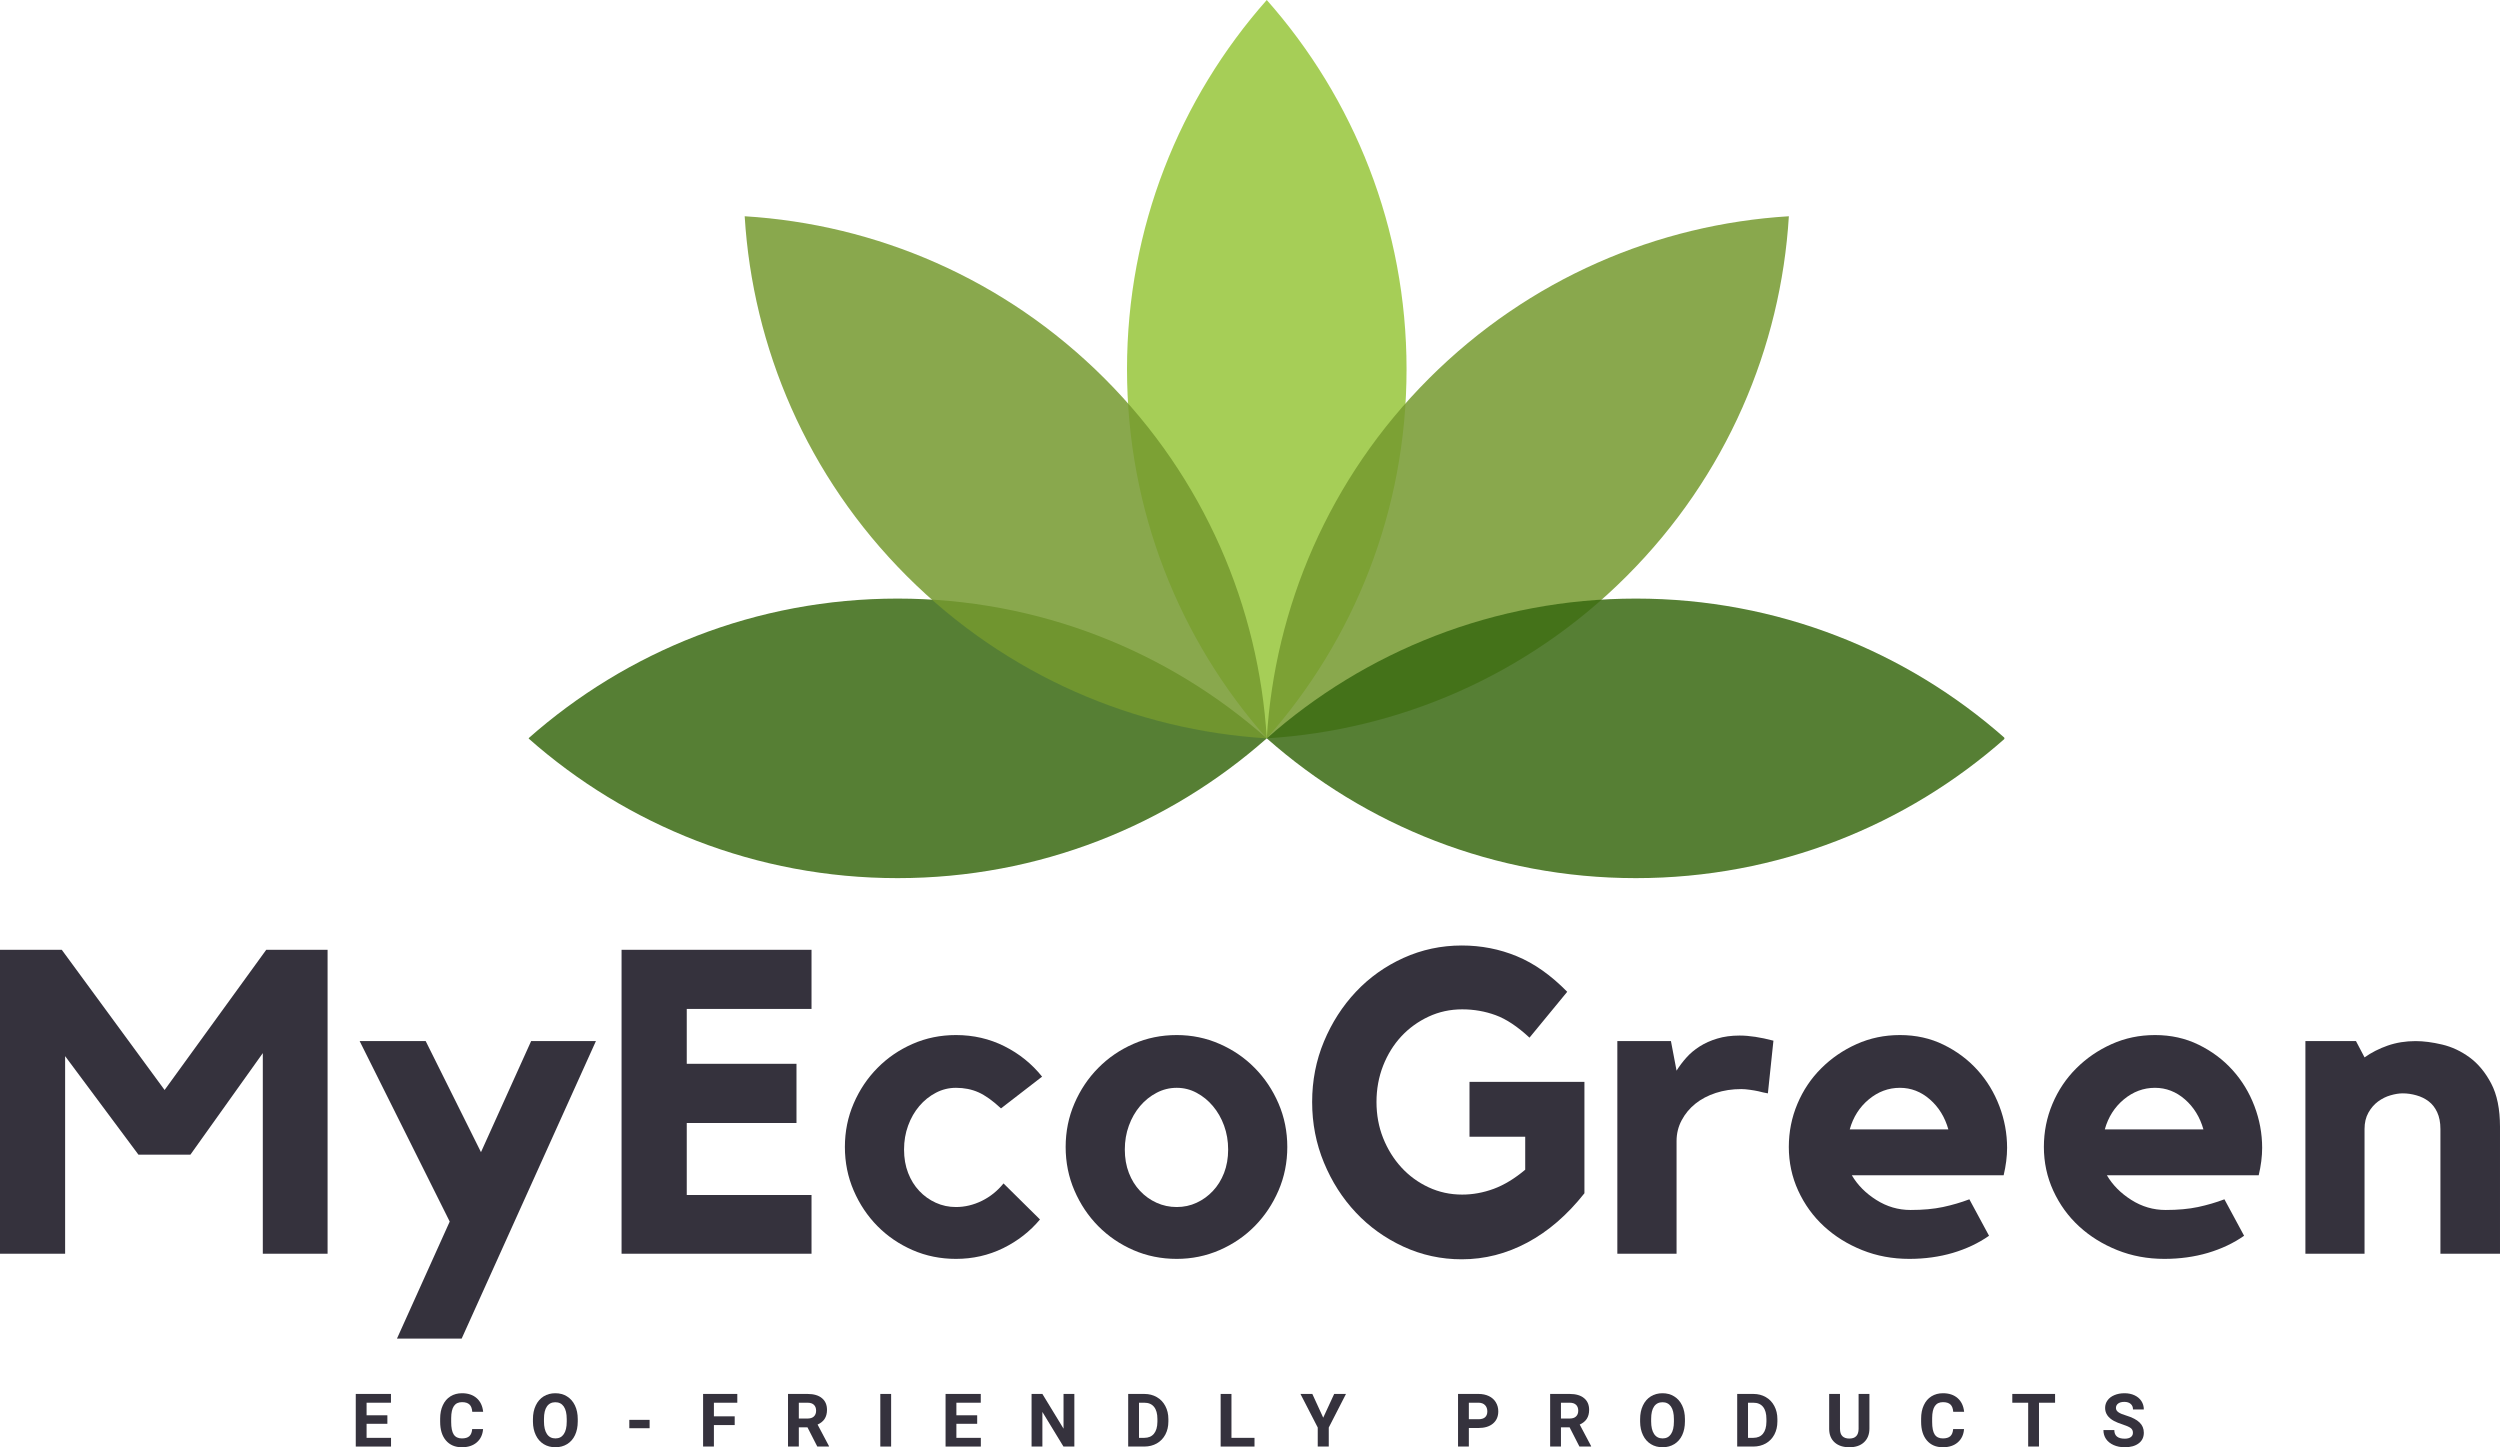 <svg xmlns="http://www.w3.org/2000/svg" id="svg125" version="1.0" preserveAspectRatio="xMidYMid" height="429.188" viewBox="0 0 556.036 321.891" zoomAndPan="magnify" width="741.381">
  
  <defs id="defs10">
    <filter id="5dfd664e7f" height="1" width="1" y="0" x="0">
      <feColorMatrix id="feColorMatrix1" color-interpolation-filters="sRGB" values="0 0 0 0 1 0 0 0 0 1 0 0 0 0 1 0 0 0 1 0"></feColorMatrix>
    </filter>
    <g id="g1"></g>
    <clipPath id="b2c12e9bd0">
      <path id="path1" clip-rule="nonzero" d="m 484,85.637 h 64 V 251 h -64 z m 0,0"></path>
    </clipPath>
    <mask id="937cadb03f">
      <g id="g2" filter="url(#5dfd664e7f)">
        <rect id="rect1" fill-opacity="0.85" height="691.2" y="-57.6" fill="#000000" width="1229.4" x="-102.45"></rect>
      </g>
    </mask>
    <clipPath id="28b91c4d85">
      <path id="path2" clip-rule="nonzero" d="M 0.805,0.637 H 63.414 V 165 H 0.805 Z m 0,0"></path>
    </clipPath>
    <clipPath id="4288a719aa">
      <rect id="rect2" height="166" y="0" width="64" x="0"></rect>
    </clipPath>
    <mask id="f0b598bb54">
      <g id="g3" filter="url(#5dfd664e7f)">
        <rect id="rect3" fill-opacity="0.85" height="691.2" y="-57.6" fill="#000000" width="1229.4" x="-102.45"></rect>
      </g>
    </mask>
    <clipPath id="ea706cb7fc">
      <path id="path3" clip-rule="nonzero" d="M 0.508,0.277 H 117.812 V 117 H 0.508 Z m 0,0"></path>
    </clipPath>
    <clipPath id="a0859e6e4c">
      <rect id="rect4" height="118" y="0" width="118" x="0"></rect>
    </clipPath>
    <clipPath id="b52bcaca60">
      <path id="path4" clip-rule="nonzero" d="m 515,218 h 165.102 v 63.289 H 515 Z m 0,0"></path>
    </clipPath>
    <mask id="c3c5b30a63">
      <g id="g5" filter="url(#5dfd664e7f)">
        <rect id="rect5" fill-opacity="0.85" height="691.2" y="-57.6" fill="#000000" width="1229.4" x="-102.45"></rect>
      </g>
    </mask>
    <clipPath id="5768cd75c2">
      <path id="path5" clip-rule="nonzero" d="M 0.508,0.195 H 165.102 V 63 H 0.508 Z m 0,0"></path>
    </clipPath>
    <clipPath id="3fbc8e95f9">
      <rect id="rect6" height="64" y="0" width="166" x="0"></rect>
    </clipPath>
    <clipPath id="4296e91ddd">
      <path id="path6" clip-rule="nonzero" d="M 351.762,218 H 517 v 63.289 H 351.762 Z m 0,0"></path>
    </clipPath>
    <mask id="28a4a4d29e">
      <g id="g7" filter="url(#5dfd664e7f)">
        <rect id="rect7" fill-opacity="0.85" height="691.2" y="-57.6" fill="#000000" width="1229.4" x="-102.45"></rect>
      </g>
    </mask>
    <clipPath id="77aa8cc74b">
      <path id="path7" clip-rule="nonzero" d="M 0.762,0.195 H 165 V 63 H 0.762 Z m 0,0"></path>
    </clipPath>
    <clipPath id="ebab7cac82">
      <rect id="rect8" height="64" y="0" width="166" x="0"></rect>
    </clipPath>
    <mask id="238b8f96e4">
      <g id="g9" filter="url(#5dfd664e7f)">
        <rect id="rect9" fill-opacity="0.85" height="691.2" y="-57.6" fill="#000000" width="1229.4" x="-102.45"></rect>
      </g>
    </mask>
    <clipPath id="17fa729d21">
      <path id="path9" clip-rule="nonzero" d="M 0.406,0.277 H 117 V 117 H 0.406 Z m 0,0"></path>
    </clipPath>
    <clipPath id="c39e47f5c4">
      <rect id="rect10" height="118" y="0" width="118" x="0"></rect>
    </clipPath>
  </defs>
  <g transform="translate(-234.244,-85.66)" id="g14" clip-path="url(#b2c12e9bd0)">
    <g id="g13" mask="url(#937cadb03f)">
      <g id="g12" transform="translate(484,85)">
        <g id="g11" clip-path="url(#4288a719aa)">
          <g id="g10" clip-path="url(#28b91c4d85)">
            <path id="path10" fill-rule="evenodd" fill-opacity="1" d="M 31.992,0.66 C 12.648,22.527 0.906,51.277 0.906,82.77 c 0,31.492 11.742,60.242 31.086,82.109 19.348,-21.867 31.09,-50.617 31.09,-82.109 0,-31.492 -11.742,-60.242 -31.09,-82.109" fill="#97c63a"></path>
          </g>
        </g>
      </g>
    </g>
  </g>
  <g transform="translate(-234.244,-85.66)" id="g18" mask="url(#f0b598bb54)">
    <g id="g17" transform="translate(515,133)">
      <g id="g16" clip-path="url(#a0859e6e4c)">
        <g id="g15" clip-path="url(#ea706cb7fc)">
          <path id="path14" fill-rule="evenodd" fill-opacity="1" d="M 117.113,0.758 C 87.973,2.543 59.34,14.57 37.07,36.836 14.805,59.105 2.777,87.738 0.992,116.879 30.133,115.098 58.766,103.07 81.035,80.801 103.305,58.535 115.332,29.902 117.113,0.758" fill="#74992e"></path>
        </g>
      </g>
    </g>
  </g>
  <g transform="translate(-234.244,-85.66)" id="g23" clip-path="url(#b52bcaca60)">
    <g id="g22" mask="url(#c3c5b30a63)">
      <g id="g21" transform="translate(515,218)">
        <g id="g20" clip-path="url(#3fbc8e95f9)">
          <g id="g19" clip-path="url(#5768cd75c2)">
            <path id="path18" fill-rule="evenodd" fill-opacity="1" d="M 165.215,31.879 C 143.348,12.535 114.594,0.793 83.102,0.793 c -31.488,0 -60.242,11.742 -82.109,31.086 21.867,19.348 50.621,31.09 82.109,31.09 31.492,0 60.242,-11.742 82.113,-31.09" fill="#386910"></path>
          </g>
        </g>
      </g>
    </g>
  </g>
  <g transform="translate(-234.244,-85.66)" id="g28" clip-path="url(#4296e91ddd)">
    <g id="g27" mask="url(#28a4a4d29e)">
      <g id="g26" transform="translate(351,218)">
        <g id="g25" clip-path="url(#ebab7cac82)">
          <g id="g24" clip-path="url(#77aa8cc74b)">
            <path id="path23" fill-rule="evenodd" fill-opacity="1" d="M 0.773,31.879 C 22.641,51.227 51.391,62.969 82.883,62.969 114.375,62.969 143.125,51.227 164.992,31.879 143.125,12.535 114.375,0.793 82.883,0.793 c -31.492,0 -60.242,11.742 -82.109,31.086" fill="#386910"></path>
          </g>
        </g>
      </g>
    </g>
  </g>
  <g transform="translate(-234.244,-85.66)" id="g32" mask="url(#238b8f96e4)">
    <g id="g31" transform="translate(399,133)">
      <g id="g30" clip-path="url(#c39e47f5c4)">
        <g id="g29" clip-path="url(#17fa729d21)">
          <path id="path28" fill-rule="evenodd" fill-opacity="1" d="M 0.871,0.758 C 2.656,29.898 14.68,58.535 36.949,80.801 59.219,103.07 87.852,115.098 116.992,116.879 115.211,87.738 103.184,59.105 80.914,36.836 58.645,14.566 30.012,2.543 0.871,0.758" fill="#74992e"></path>
        </g>
      </g>
    </g>
  </g>
  <g transform="translate(-234.244,-85.66)" id="g35" fill-opacity="1" fill="#35323d">
    <g id="g34" transform="translate(229.759,364.512)">
      <g id="g33">
        <path id="path32" d="M 63.703,-67.609 H 77.344 V 0 H 62.938 V -44.625 L 46.828,-22.031 H 35.281 L 18.969,-43.953 V 0 H 4.484 V -67.609 H 18.219 l 22.875,31.188 z m 0,0"></path>
      </g>
    </g>
  </g>
  <g transform="translate(-234.244,-85.66)" id="g38" fill-opacity="1" fill="#35323d">
    <g id="g37" transform="translate(311.564,364.512)">
      <g id="g36">
        <path id="path35" d="M 40.812,-47.297 H 55.219 L 25.359,18.875 H 10.969 L 22.703,-7.156 2.672,-47.297 h 14.688 L 29.656,-22.594 Z m 0,0"></path>
      </g>
    </g>
  </g>
  <g transform="translate(-234.244,-85.66)" id="g41" fill-opacity="1" fill="#35323d">
    <g id="g40" transform="translate(367.911,364.512)">
      <g id="g39">
        <path id="path38" d="m 4.578,-67.609 h 42.25 v 13.156 h -27.75 V -42.25 h 24.406 v 13.172 H 19.078 V -13.062 h 27.75 V 0 h -42.25 z m 0,0"></path>
      </g>
    </g>
  </g>
  <g transform="translate(-234.244,-85.66)" id="g44" fill-opacity="1" fill="#35323d">
    <g id="g43" transform="translate(419.301,364.512)">
      <g id="g42">
        <path id="path41" d="m 27.562,-36.906 c -1.594,0 -3.09,0.371 -4.484,1.109 -1.398,0.73 -2.621,1.715 -3.672,2.953 -1.055,1.242 -1.883,2.688 -2.484,4.344 -0.605,1.648 -0.906,3.422 -0.906,5.328 0,1.906 0.301,3.641 0.906,5.203 0.602,1.555 1.43,2.887 2.484,4 1.051,1.117 2.273,1.992 3.672,2.625 1.395,0.637 2.891,0.953 4.484,0.953 1.969,0 3.891,-0.457 5.766,-1.375 1.875,-0.926 3.477,-2.219 4.812,-3.875 L 46.25,-7.625 c -2.23,2.668 -4.965,4.797 -8.203,6.391 -3.242,1.582 -6.734,2.375 -10.484,2.375 -3.438,0 -6.652,-0.652 -9.641,-1.953 -2.98,-1.301 -5.586,-3.078 -7.812,-5.328 C 7.879,-8.398 6.113,-11.039 4.812,-14.062 c -1.305,-3.02 -1.953,-6.25 -1.953,-9.688 0,-3.426 0.648,-6.648 1.953,-9.672 1.301,-3.02 3.066,-5.656 5.297,-7.906 2.227,-2.258 4.832,-4.039 7.812,-5.344 2.988,-1.312 6.203,-1.969 9.641,-1.969 3.875,0 7.461,0.828 10.766,2.484 3.312,1.656 6.109,3.914 8.391,6.766 l -9.141,7.062 c -1.844,-1.719 -3.516,-2.91 -5.016,-3.578 -1.492,-0.664 -3.156,-1 -5,-1 z m 0,0"></path>
      </g>
    </g>
  </g>
  <g transform="translate(-234.244,-85.66)" id="g47" fill-opacity="1" fill="#35323d">
    <g id="g46" transform="translate(468.402,364.512)">
      <g id="g45">
        <path id="path44" d="m 27.562,-48.641 c 3.363,0 6.539,0.656 9.531,1.969 2.988,1.305 5.594,3.086 7.812,5.344 2.227,2.25 3.992,4.887 5.297,7.906 1.301,3.023 1.953,6.246 1.953,9.672 0,3.438 -0.652,6.668 -1.953,9.688 -1.305,3.023 -3.07,5.664 -5.297,7.922 -2.219,2.25 -4.824,4.027 -7.812,5.328 -2.992,1.301 -6.168,1.953 -9.531,1.953 -3.438,0 -6.652,-0.652 -9.641,-1.953 -2.98,-1.301 -5.586,-3.078 -7.812,-5.328 C 7.879,-8.398 6.113,-11.039 4.812,-14.062 c -1.305,-3.02 -1.953,-6.25 -1.953,-9.688 0,-3.426 0.648,-6.648 1.953,-9.672 1.301,-3.02 3.066,-5.656 5.297,-7.906 2.227,-2.258 4.832,-4.039 7.812,-5.344 2.988,-1.312 6.203,-1.969 9.641,-1.969 z m 0,38.25 c 1.582,0 3.055,-0.316 4.422,-0.953 1.375,-0.633 2.582,-1.508 3.625,-2.625 1.051,-1.113 1.879,-2.445 2.484,-4 C 38.695,-19.531 39,-21.266 39,-23.172 c 0,-1.906 -0.305,-3.68 -0.906,-5.328 -0.605,-1.656 -1.434,-3.102 -2.484,-4.344 -1.043,-1.238 -2.25,-2.223 -3.625,-2.953 -1.367,-0.738 -2.84,-1.109 -4.422,-1.109 -1.594,0 -3.09,0.371 -4.484,1.109 -1.398,0.73 -2.621,1.715 -3.672,2.953 -1.055,1.242 -1.883,2.688 -2.484,4.344 -0.605,1.648 -0.906,3.422 -0.906,5.328 0,1.906 0.301,3.641 0.906,5.203 0.602,1.555 1.43,2.887 2.484,4 1.051,1.117 2.273,1.992 3.672,2.625 1.395,0.637 2.891,0.953 4.484,0.953 z m 0,0"></path>
      </g>
    </g>
  </g>
  <g transform="translate(-234.244,-85.66)" id="g50" fill-opacity="1" fill="#35323d">
    <g id="g49" transform="translate(523.129,364.512)">
      <g id="g48">
        <path id="path47" d="m 37.953,-38.234 h 25.562 v 24.781 c -3.824,4.836 -8.059,8.492 -12.703,10.969 -4.637,2.48 -9.496,3.719 -14.578,3.719 -4.574,0 -8.898,-0.938 -12.969,-2.812 -4.062,-1.875 -7.59,-4.398 -10.578,-7.578 -2.992,-3.176 -5.359,-6.879 -7.109,-11.109 -1.75,-4.227 -2.625,-8.723 -2.625,-13.484 0,-4.77 0.875,-9.254 2.625,-13.453 1.75,-4.195 4.117,-7.883 7.109,-11.062 2.988,-3.176 6.516,-5.688 10.578,-7.531 4.07,-1.844 8.395,-2.766 12.969,-2.766 4.32,0 8.406,0.797 12.25,2.391 3.852,1.586 7.586,4.219 11.203,7.906 L 51.297,-48.062 c -2.668,-2.477 -5.18,-4.145 -7.531,-5 -2.355,-0.863 -4.836,-1.297 -7.438,-1.297 -2.668,0 -5.164,0.543 -7.484,1.625 -2.324,1.086 -4.344,2.547 -6.062,4.391 -1.711,1.844 -3.059,4.023 -4.047,6.531 -0.98,2.512 -1.469,5.199 -1.469,8.062 0,2.855 0.488,5.523 1.469,8 0.988,2.48 2.336,4.656 4.047,6.531 1.719,1.875 3.738,3.355 6.062,4.438 2.32,1.086 4.816,1.625 7.484,1.625 2.352,0 4.691,-0.426 7.016,-1.281 2.32,-0.863 4.656,-2.281 7,-4.25 v -7.344 H 37.953 Z m 0,0"></path>
      </g>
    </g>
  </g>
  <g transform="translate(-234.244,-85.66)" id="g53" fill-opacity="1" fill="#35323d">
    <g id="g52" transform="translate(589.869,364.512)">
      <g id="g51">
        <path id="path50" d="m 17.266,-40.719 c 0.633,-1.02 1.363,-1.988 2.188,-2.906 0.82,-0.926 1.805,-1.754 2.953,-2.484 1.145,-0.727 2.445,-1.312 3.906,-1.75 1.469,-0.445 3.125,-0.672 4.969,-0.672 2.156,0 4.664,0.383 7.531,1.141 l -1.234,11.719 c -0.711,-0.125 -1.414,-0.281 -2.109,-0.469 -0.574,-0.125 -1.211,-0.234 -1.906,-0.328 -0.699,-0.102 -1.336,-0.156 -1.906,-0.156 -2.031,0 -3.922,0.289 -5.672,0.859 -1.75,0.574 -3.262,1.371 -4.531,2.391 -1.273,1.023 -2.289,2.246 -3.047,3.672 -0.762,1.43 -1.141,2.969 -1.141,4.625 V 0 H 4.094 v -47.297 h 11.922 z m 0,0"></path>
      </g>
    </g>
  </g>
  <g transform="translate(-234.244,-85.66)" id="g56" fill-opacity="1" fill="#35323d">
    <g id="g55" transform="translate(629.15,364.512)">
      <g id="g54">
        <path id="path53" d="m 27.656,-48.641 c 3.562,0 6.801,0.719 9.719,2.156 2.926,1.43 5.438,3.305 7.531,5.625 2.102,2.324 3.727,4.996 4.875,8.016 1.145,3.012 1.719,6.109 1.719,9.297 0,1.906 -0.258,3.938 -0.766,6.094 H 16.969 c 1.27,2.168 3.082,3.996 5.438,5.484 2.352,1.492 4.895,2.234 7.625,2.234 2.738,0 5.141,-0.219 7.203,-0.656 2.07,-0.445 4.031,-1.02 5.875,-1.719 L 47.484,-4 c -2.355,1.648 -5.043,2.918 -8.062,3.812 C 36.41,0.695 33.188,1.141 29.75,1.141 26,1.141 22.504,0.488 19.266,-0.812 16.023,-2.113 13.195,-3.875 10.781,-6.094 8.363,-8.32 6.453,-10.961 5.047,-14.016 3.648,-17.066 2.953,-20.312 2.953,-23.75 c 0,-3.363 0.633,-6.555 1.906,-9.578 1.27,-3.02 3.035,-5.656 5.297,-7.906 2.258,-2.258 4.879,-4.055 7.859,-5.391 2.988,-1.344 6.203,-2.016 9.641,-2.016 z M 38.438,-27.656 c -0.773,-2.727 -2.141,-4.953 -4.109,-6.672 -1.969,-1.719 -4.195,-2.578 -6.672,-2.578 -2.543,0 -4.852,0.859 -6.922,2.578 -2.062,1.719 -3.477,3.945 -4.234,6.672 z m 0,0"></path>
      </g>
    </g>
  </g>
  <g transform="translate(-234.244,-85.66)" id="g59" fill-opacity="1" fill="#35323d">
    <g id="g58" transform="translate(685.879,364.512)">
      <g id="g57">
        <path id="path56" d="m 27.656,-48.641 c 3.562,0 6.801,0.719 9.719,2.156 2.926,1.43 5.438,3.305 7.531,5.625 2.102,2.324 3.727,4.996 4.875,8.016 1.145,3.012 1.719,6.109 1.719,9.297 0,1.906 -0.258,3.938 -0.766,6.094 H 16.969 c 1.27,2.168 3.082,3.996 5.438,5.484 2.352,1.492 4.895,2.234 7.625,2.234 2.738,0 5.141,-0.219 7.203,-0.656 2.07,-0.445 4.031,-1.02 5.875,-1.719 L 47.484,-4 c -2.355,1.648 -5.043,2.918 -8.062,3.812 C 36.41,0.695 33.188,1.141 29.75,1.141 26,1.141 22.504,0.488 19.266,-0.812 16.023,-2.113 13.195,-3.875 10.781,-6.094 8.363,-8.32 6.453,-10.961 5.047,-14.016 3.648,-17.066 2.953,-20.312 2.953,-23.75 c 0,-3.363 0.633,-6.555 1.906,-9.578 1.27,-3.02 3.035,-5.656 5.297,-7.906 2.258,-2.258 4.879,-4.055 7.859,-5.391 2.988,-1.344 6.203,-2.016 9.641,-2.016 z M 38.438,-27.656 c -0.773,-2.727 -2.141,-4.953 -4.109,-6.672 -1.969,-1.719 -4.195,-2.578 -6.672,-2.578 -2.543,0 -4.852,0.859 -6.922,2.578 -2.062,1.719 -3.477,3.945 -4.234,6.672 z m 0,0"></path>
      </g>
    </g>
  </g>
  <g transform="translate(-234.244,-85.66)" id="g62" fill-opacity="1" fill="#35323d">
    <g id="g61" transform="translate(742.608,364.512)">
      <g id="g60">
        <path id="path59" d="m 28.891,-47.297 c 1.781,0 3.75,0.258 5.906,0.766 2.164,0.512 4.203,1.465 6.109,2.859 1.906,1.398 3.508,3.336 4.812,5.812 1.301,2.48 1.953,5.695 1.953,9.641 V 0 h -13.25 v -27.75 c 0,-1.457 -0.242,-2.695 -0.719,-3.719 -0.469,-1.02 -1.105,-1.832 -1.906,-2.438 -0.793,-0.602 -1.699,-1.047 -2.719,-1.328 -1.012,-0.289 -2.027,-0.438 -3.047,-0.438 -0.824,0 -1.73,0.148 -2.719,0.438 -0.98,0.281 -1.902,0.742 -2.766,1.375 -0.855,0.637 -1.57,1.465 -2.141,2.484 -0.574,1.023 -0.859,2.23 -0.859,3.625 V 0 H 4.391 v -47.297 h 11.25 l 1.906,3.625 c 1.52,-1.082 3.234,-1.957 5.141,-2.625 1.914,-0.664 3.984,-1 6.203,-1 z m 0,0"></path>
      </g>
    </g>
  </g>
  <g transform="translate(-234.244,-85.66)" id="g65" fill-opacity="1" fill="#35323d">
    <g id="g64" transform="translate(312.324,407.395)">
      <g id="g63">
        <path id="path62" d="m 8.078,-5.062 h -4.625 v 3.125 h 5.438 V 0 H 1.047 V -11.703 H 8.875 V -9.75 H 3.453 v 2.797 h 4.625 z m 0,0"></path>
      </g>
    </g>
  </g>
  <g transform="translate(-234.244,-85.66)" id="g68" fill-opacity="1" fill="#35323d">
    <g id="g67" transform="translate(331.452,407.395)">
      <g id="g66">
        <path id="path65" d="m 10.234,-3.891 c -0.094,1.25 -0.562,2.242 -1.406,2.969 -0.836,0.719 -1.938,1.078 -3.312,1.078 -1.5,0 -2.684,-0.504 -3.547,-1.516 C 1.113,-2.367 0.688,-3.754 0.688,-5.516 V -6.219 c 0,-1.125 0.195,-2.113 0.594,-2.969 0.395,-0.863 0.961,-1.523 1.703,-1.984 0.738,-0.457 1.594,-0.688 2.562,-0.688 1.352,0 2.441,0.367 3.266,1.094 0.82,0.719 1.301,1.73 1.438,3.031 H 7.828 c -0.055,-0.75 -0.262,-1.289 -0.625,-1.625 C 6.836,-9.703 6.285,-9.875 5.547,-9.875 4.742,-9.875 4.145,-9.586 3.75,-9.016 3.352,-8.441 3.148,-7.551 3.141,-6.344 v 0.891 c 0,1.262 0.188,2.184 0.562,2.766 0.383,0.586 0.988,0.875 1.812,0.875 0.75,0 1.305,-0.164 1.672,-0.5 0.363,-0.344 0.57,-0.867 0.625,-1.578 z m 0,0"></path>
      </g>
    </g>
  </g>
  <g transform="translate(-234.244,-85.66)" id="g71" fill-opacity="1" fill="#35323d">
    <g id="g70" transform="translate(352.09,407.395)">
      <g id="g69">
        <path id="path68" d="m 10.656,-5.578 c 0,1.148 -0.203,2.156 -0.609,3.031 -0.406,0.867 -0.992,1.531 -1.75,2 C 7.535,-0.078 6.664,0.156 5.688,0.156 4.719,0.156 3.852,-0.07 3.094,-0.531 2.332,-1 1.742,-1.664 1.328,-2.531 0.91,-3.395 0.695,-4.391 0.688,-5.516 V -6.094 c 0,-1.156 0.207,-2.172 0.625,-3.047 0.414,-0.875 1,-1.547 1.75,-2.016 0.758,-0.469 1.629,-0.703 2.609,-0.703 0.977,0 1.844,0.234 2.594,0.703 0.758,0.469 1.348,1.141 1.766,2.016 0.414,0.875 0.625,1.887 0.625,3.031 z m -2.453,-0.531 c 0,-1.227 -0.219,-2.16 -0.656,-2.797 -0.438,-0.633 -1.062,-0.953 -1.875,-0.953 -0.812,0 -1.438,0.312 -1.875,0.938 -0.438,0.625 -0.656,1.547 -0.656,2.766 v 0.578 c 0,1.188 0.219,2.117 0.656,2.781 0.438,0.656 1.066,0.984 1.891,0.984 0.812,0 1.43,-0.316 1.859,-0.953 0.438,-0.633 0.656,-1.562 0.656,-2.781 z m 0,0"></path>
      </g>
    </g>
  </g>
  <g transform="translate(-234.244,-85.66)" id="g74" fill-opacity="1" fill="#35323d">
    <g id="g73" transform="translate(373.321,407.395)">
      <g id="g72">
        <path id="path71" d="M 5.406,-4.078 H 0.891 V -5.938 H 5.406 Z m 0,0"></path>
      </g>
    </g>
  </g>
  <g transform="translate(-234.244,-85.66)" id="g77" fill-opacity="1" fill="#35323d">
    <g id="g76" transform="translate(389.574,407.395)">
      <g id="g75">
        <path id="path74" d="m 8.078,-4.781 h -4.625 V 0 H 1.047 V -11.703 H 8.656 V -9.75 H 3.453 v 3.031 h 4.625 z m 0,0"></path>
      </g>
    </g>
  </g>
  <g transform="translate(-234.244,-85.66)" id="g80" fill-opacity="1" fill="#35323d">
    <g id="g79" transform="translate(408.461,407.395)">
      <g id="g78">
        <path id="path77" d="M 5.375,-4.281 H 3.453 V 0 h -2.406 v -11.703 h 4.344 c 1.383,0 2.453,0.312 3.203,0.938 0.75,0.617 1.125,1.484 1.125,2.609 0,0.793 -0.18,1.461 -0.531,2 C 8.844,-5.625 8.32,-5.203 7.625,-4.891 l 2.531,4.781 V 0 H 7.562 Z M 3.453,-6.234 H 5.406 c 0.602,0 1.066,-0.148 1.391,-0.453 0.332,-0.312 0.5,-0.738 0.5,-1.281 0,-0.551 -0.156,-0.984 -0.469,-1.297 C 6.516,-9.586 6.035,-9.75 5.391,-9.75 h -1.938 z m 0,0"></path>
      </g>
    </g>
  </g>
  <g transform="translate(-234.244,-85.66)" id="g83" fill-opacity="1" fill="#35323d">
    <g id="g82" transform="translate(428.834,407.395)">
      <g id="g81">
        <path id="path80" d="m 3.609,0 h -2.406 v -11.703 h 2.406 z m 0,0"></path>
      </g>
    </g>
  </g>
  <g transform="translate(-234.244,-85.66)" id="g86" fill-opacity="1" fill="#35323d">
    <g id="g85" transform="translate(443.505,407.395)">
      <g id="g84">
        <path id="path83" d="m 8.078,-5.062 h -4.625 v 3.125 h 5.438 V 0 H 1.047 V -11.703 H 8.875 V -9.75 H 3.453 v 2.797 h 4.625 z m 0,0"></path>
      </g>
    </g>
  </g>
  <g transform="translate(-234.244,-85.66)" id="g89" fill-opacity="1" fill="#35323d">
    <g id="g88" transform="translate(462.633,407.395)">
      <g id="g87">
        <path id="path86" d="M 10.562,0 H 8.141 l -4.688,-7.703 V 0 h -2.406 v -11.703 h 2.406 l 4.703,7.719 v -7.719 h 2.406 z m 0,0"></path>
      </g>
    </g>
  </g>
  <g transform="translate(-234.244,-85.66)" id="g92" fill-opacity="1" fill="#35323d">
    <g id="g91" transform="translate(484.121,407.395)">
      <g id="g90">
        <path id="path89" d="m 1.047,0 v -11.703 h 3.594 c 1.031,0 1.953,0.234 2.766,0.703 0.812,0.461 1.441,1.117 1.891,1.969 0.457,0.855 0.688,1.828 0.688,2.922 v 0.531 c 0,1.094 -0.227,2.062 -0.672,2.906 -0.449,0.844 -1.078,1.5 -1.891,1.969 -0.812,0.461 -1.73,0.695 -2.75,0.703 z m 2.406,-9.75 v 7.812 H 4.625 c 0.938,0 1.656,-0.305 2.156,-0.922 0.5,-0.613 0.754,-1.492 0.766,-2.641 v -0.625 c 0,-1.188 -0.25,-2.086 -0.75,-2.703 C 6.305,-9.441 5.586,-9.75 4.641,-9.75 Z m 0,0"></path>
      </g>
    </g>
  </g>
  <g transform="translate(-234.244,-85.66)" id="g95" fill-opacity="1" fill="#35323d">
    <g id="g94" transform="translate(504.686,407.395)">
      <g id="g93">
        <path id="path92" d="m 3.453,-1.938 h 5.125 V 0 h -7.531 v -11.703 h 2.406 z m 0,0"></path>
      </g>
    </g>
  </g>
  <g transform="translate(-234.244,-85.66)" id="g98" fill-opacity="1" fill="#35323d">
    <g id="g97" transform="translate(523.469,407.395)">
      <g id="g96">
        <path id="path95" d="m 5.078,-6.422 2.438,-5.281 h 2.625 L 6.312,-4.234 V 0 H 3.859 v -4.234 l -3.844,-7.469 H 2.656 Z m 0,0"></path>
      </g>
    </g>
  </g>
  <g transform="translate(-234.244,-85.66)" id="g101" fill-opacity="1" fill="#35323d">
    <g id="g100" transform="translate(543.512,407.395)">
      <g id="g99"></g>
    </g>
  </g>
  <g transform="translate(-234.244,-85.66)" id="g104" fill-opacity="1" fill="#35323d">
    <g id="g103" transform="translate(557.485,407.395)">
      <g id="g102">
        <path id="path101" d="M 3.453,-4.125 V 0 h -2.406 v -11.703 h 4.562 c 0.875,0 1.645,0.164 2.312,0.484 0.664,0.324 1.176,0.781 1.531,1.375 C 9.816,-9.25 10,-8.578 10,-7.828 10,-6.68 9.602,-5.773 8.812,-5.109 8.031,-4.453 6.945,-4.125 5.562,-4.125 Z m 0,-1.953 h 2.156 c 0.633,0 1.117,-0.145 1.453,-0.438 0.332,-0.301 0.5,-0.734 0.5,-1.297 0,-0.57 -0.168,-1.035 -0.5,-1.391 C 6.727,-9.555 6.258,-9.738 5.656,-9.75 H 3.453 Z m 0,0"></path>
      </g>
    </g>
  </g>
  <g transform="translate(-234.244,-85.66)" id="g107" fill-opacity="1" fill="#35323d">
    <g id="g106" transform="translate(577.97,407.395)">
      <g id="g105">
        <path id="path104" d="M 5.375,-4.281 H 3.453 V 0 h -2.406 v -11.703 h 4.344 c 1.383,0 2.453,0.312 3.203,0.938 0.75,0.617 1.125,1.484 1.125,2.609 0,0.793 -0.18,1.461 -0.531,2 C 8.844,-5.625 8.32,-5.203 7.625,-4.891 l 2.531,4.781 V 0 H 7.562 Z M 3.453,-6.234 H 5.406 c 0.602,0 1.066,-0.148 1.391,-0.453 0.332,-0.312 0.5,-0.738 0.5,-1.281 0,-0.551 -0.156,-0.984 -0.469,-1.297 C 6.516,-9.586 6.035,-9.75 5.391,-9.75 h -1.938 z m 0,0"></path>
      </g>
    </g>
  </g>
  <g transform="translate(-234.244,-85.66)" id="g110" fill-opacity="1" fill="#35323d">
    <g id="g109" transform="translate(598.342,407.395)">
      <g id="g108">
        <path id="path107" d="m 10.656,-5.578 c 0,1.148 -0.203,2.156 -0.609,3.031 -0.406,0.867 -0.992,1.531 -1.75,2 C 7.535,-0.078 6.664,0.156 5.688,0.156 4.719,0.156 3.852,-0.07 3.094,-0.531 2.332,-1 1.742,-1.664 1.328,-2.531 0.91,-3.395 0.695,-4.391 0.688,-5.516 V -6.094 c 0,-1.156 0.207,-2.172 0.625,-3.047 0.414,-0.875 1,-1.547 1.75,-2.016 0.758,-0.469 1.629,-0.703 2.609,-0.703 0.977,0 1.844,0.234 2.594,0.703 0.758,0.469 1.348,1.141 1.766,2.016 0.414,0.875 0.625,1.887 0.625,3.031 z m -2.453,-0.531 c 0,-1.227 -0.219,-2.16 -0.656,-2.797 -0.438,-0.633 -1.062,-0.953 -1.875,-0.953 -0.812,0 -1.438,0.312 -1.875,0.938 -0.438,0.625 -0.656,1.547 -0.656,2.766 v 0.578 c 0,1.188 0.219,2.117 0.656,2.781 0.438,0.656 1.066,0.984 1.891,0.984 0.812,0 1.43,-0.316 1.859,-0.953 0.438,-0.633 0.656,-1.562 0.656,-2.781 z m 0,0"></path>
      </g>
    </g>
  </g>
  <g transform="translate(-234.244,-85.66)" id="g113" fill-opacity="1" fill="#35323d">
    <g id="g112" transform="translate(619.574,407.395)">
      <g id="g111">
        <path id="path110" d="m 1.047,0 v -11.703 h 3.594 c 1.031,0 1.953,0.234 2.766,0.703 0.812,0.461 1.441,1.117 1.891,1.969 0.457,0.855 0.688,1.828 0.688,2.922 v 0.531 c 0,1.094 -0.227,2.062 -0.672,2.906 -0.449,0.844 -1.078,1.5 -1.891,1.969 -0.812,0.461 -1.73,0.695 -2.75,0.703 z m 2.406,-9.75 v 7.812 H 4.625 c 0.938,0 1.656,-0.305 2.156,-0.922 0.5,-0.613 0.754,-1.492 0.766,-2.641 v -0.625 c 0,-1.188 -0.25,-2.086 -0.75,-2.703 C 6.305,-9.441 5.586,-9.75 4.641,-9.75 Z m 0,0"></path>
      </g>
    </g>
  </g>
  <g transform="translate(-234.244,-85.66)" id="g116" fill-opacity="1" fill="#35323d">
    <g id="g115" transform="translate(640.139,407.395)">
      <g id="g114">
        <path id="path113" d="M 9.891,-11.703 V -4 c 0,1.281 -0.402,2.297 -1.203,3.047 -0.793,0.742 -1.883,1.109 -3.266,1.109 -1.375,0 -2.465,-0.359 -3.266,-1.078 C 1.352,-1.648 0.945,-2.645 0.938,-3.906 v -7.797 h 2.406 v 7.719 c 0,0.773 0.18,1.336 0.547,1.688 0.363,0.344 0.875,0.516 1.531,0.516 1.352,0 2.039,-0.707 2.062,-2.125 v -7.797 z m 0,0"></path>
      </g>
    </g>
  </g>
  <g transform="translate(-234.244,-85.66)" id="g119" fill-opacity="1" fill="#35323d">
    <g id="g118" transform="translate(660.841,407.395)">
      <g id="g117">
        <path id="path116" d="m 10.234,-3.891 c -0.094,1.25 -0.562,2.242 -1.406,2.969 -0.836,0.719 -1.938,1.078 -3.312,1.078 -1.5,0 -2.684,-0.504 -3.547,-1.516 C 1.113,-2.367 0.688,-3.754 0.688,-5.516 V -6.219 c 0,-1.125 0.195,-2.113 0.594,-2.969 0.395,-0.863 0.961,-1.523 1.703,-1.984 0.738,-0.457 1.594,-0.688 2.562,-0.688 1.352,0 2.441,0.367 3.266,1.094 0.82,0.719 1.301,1.73 1.438,3.031 H 7.828 c -0.055,-0.75 -0.262,-1.289 -0.625,-1.625 C 6.836,-9.703 6.285,-9.875 5.547,-9.875 4.742,-9.875 4.145,-9.586 3.75,-9.016 3.352,-8.441 3.148,-7.551 3.141,-6.344 v 0.891 c 0,1.262 0.188,2.184 0.562,2.766 0.383,0.586 0.988,0.875 1.812,0.875 0.75,0 1.305,-0.164 1.672,-0.5 0.363,-0.344 0.57,-0.867 0.625,-1.578 z m 0,0"></path>
      </g>
    </g>
  </g>
  <g transform="translate(-234.244,-85.66)" id="g122" fill-opacity="1" fill="#35323d">
    <g id="g121" transform="translate(681.478,407.395)">
      <g id="g120">
        <path id="path119" d="M 9.844,-9.75 H 6.266 V 0 h -2.406 v -9.75 h -3.531 v -1.953 H 9.844 Z m 0,0"></path>
      </g>
    </g>
  </g>
  <g transform="translate(-234.244,-85.66)" id="g125" fill-opacity="1" fill="#35323d">
    <g id="g124" transform="translate(701.53,407.395)">
      <g id="g123">
        <path id="path122" d="m 7.109,-3.062 c 0,-0.457 -0.164,-0.805 -0.484,-1.047 -0.324,-0.25 -0.902,-0.508 -1.734,-0.781 C 4.055,-5.16 3.395,-5.426 2.906,-5.688 1.582,-6.406 0.922,-7.375 0.922,-8.594 c 0,-0.625 0.176,-1.18 0.531,-1.672 0.352,-0.5 0.863,-0.891 1.531,-1.172 0.664,-0.281 1.414,-0.422 2.25,-0.422 0.832,0 1.57,0.152 2.219,0.453 0.656,0.305 1.164,0.73 1.531,1.281 0.363,0.555 0.547,1.18 0.547,1.875 H 7.125 C 7.125,-8.781 6.953,-9.191 6.609,-9.484 6.273,-9.785 5.801,-9.938 5.188,-9.938 c -0.586,0 -1.043,0.125 -1.375,0.375 -0.324,0.25 -0.484,0.578 -0.484,0.984 0,0.375 0.188,0.695 0.562,0.953 0.383,0.262 0.953,0.5 1.703,0.719 1.363,0.418 2.359,0.934 2.984,1.547 0.633,0.605 0.953,1.367 0.953,2.281 0,1.012 -0.387,1.805 -1.156,2.375 C 7.613,-0.129 6.582,0.156 5.281,0.156 4.383,0.156 3.566,-0.004 2.828,-0.328 2.086,-0.66 1.52,-1.113 1.125,-1.688 0.738,-2.258 0.547,-2.922 0.547,-3.672 H 2.969 c 0,1.281 0.77,1.922 2.312,1.922 0.57,0 1.02,-0.113 1.344,-0.344 0.32,-0.227 0.484,-0.551 0.484,-0.969 z m 0,0"></path>
      </g>
    </g>
  </g>
</svg>
